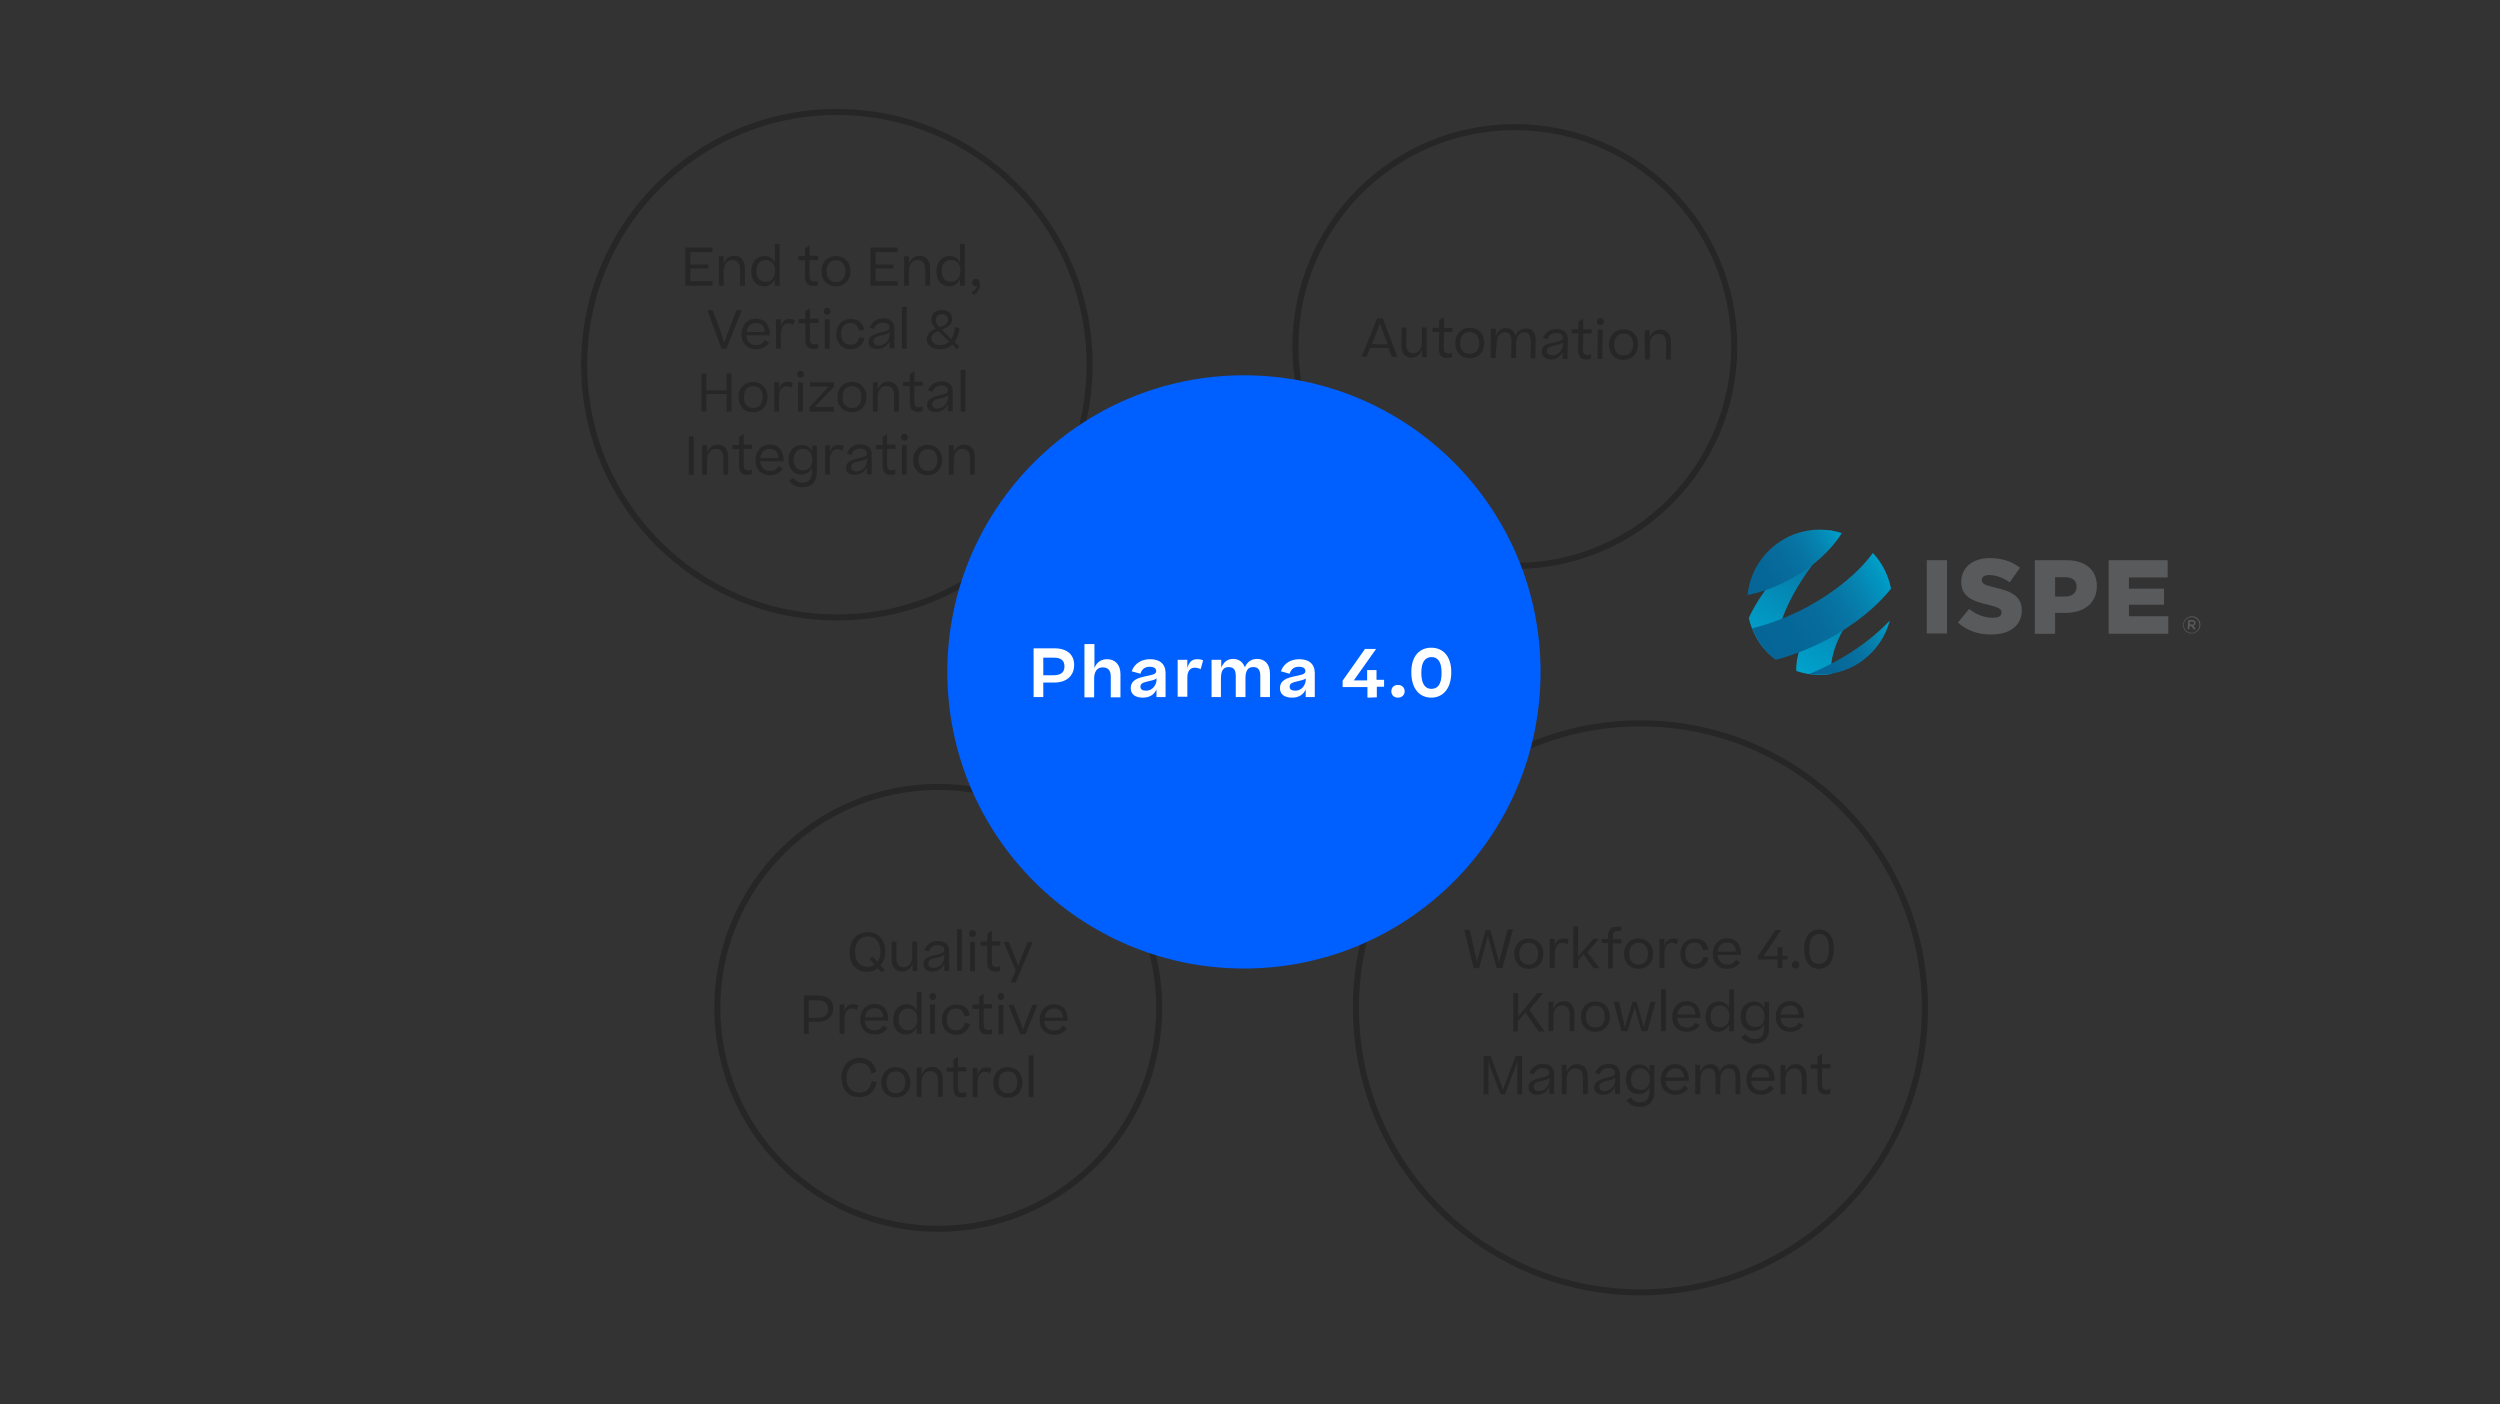 <?xml version="1.0" encoding="utf-8"?>
<!-- Generator: Adobe Illustrator 24.0.3, SVG Export Plug-In . SVG Version: 6.00 Build 0)  -->
<svg version="1.1" id="Ebene_1" xmlns="http://www.w3.org/2000/svg" xmlns:xlink="http://www.w3.org/1999/xlink" x="0px" y="0px"
	 viewBox="0 0 826 464" style="enable-background:new 0 0 826 464;" xml:space="preserve">
<rect x="0" y="0" width="826" height="464" fill="#333333" stroke="none"/>
<style type="text/css">
	.st0{fill:none;stroke:#262626;stroke-width:2;stroke-miterlimit:10;}
	.st1{enable-background:new    ;}
	.st2{fill:#262626;}
	.st3{fill:#0060FF;}
	.st4{fill:#FFFFFF;}
	.st5{fill:#595A5C;}
	.st6{clip-path:url(#SVGID_2_);fill:url(#SVGID_3_);}
	.st7{clip-path:url(#SVGID_5_);fill:url(#SVGID_6_);}
	.st8{clip-path:url(#SVGID_8_);fill:url(#SVGID_9_);}
	.st9{clip-path:url(#SVGID_11_);fill:url(#SVGID_12_);}
	.st10{clip-path:url(#SVGID_14_);fill:url(#SVGID_15_);}
</style>
<g>
	<circle class="st0" cx="276.5" cy="120.5" r="83.5"/>
	<g class="st1">
		<path class="st2" d="M226.5,81.8h8.9v1.5h-7.3v4.1h5.9v1.3h-5.9v4.2h7.3v1.5h-9V81.8z"/>
		<path class="st2" d="M237.5,84.7h1.6v2.5c0.6-1.8,1.9-2.7,3.5-2.7c2.3,0,3.5,1.7,3.5,4.1v5.8h-1.6V89c0-1.8-0.7-3.1-2.5-3.1
			c-1.7,0-2.9,1.3-2.9,3.8v4.7h-1.6V84.7z"/>
		<path class="st2" d="M252.6,84.6c1.6,0,2.8,0.8,3.4,2.2v-6.2h1.6v13.8H256v-2.2c-0.7,1.5-2,2.4-3.6,2.4c-2.3,0-4.2-1.6-4.2-4.9
			C248.2,86.3,250.3,84.5,252.6,84.6z M256.1,89.5c0-2-1-3.6-3.1-3.6c-1.9,0-3.1,1.4-3.1,3.6c0,2.3,1.2,3.6,3.1,3.6
			C255.1,93.1,256.1,91.5,256.1,89.5z"/>
		<path class="st2" d="M270.3,94.2c-0.4,0.2-1,0.3-1.6,0.3c-1.9,0-2.7-1-2.7-3.1v-5.4h-2.2v-1.4h2.2v-2.6l1.5-1v3.5h2.8v1.4h-2.8
			v5.2c0,1.4,0.5,1.9,1.5,1.9c0.5,0,0.8-0.1,1.2-0.3V94.2z"/>
		<path class="st2" d="M271.4,89.6c0-2.8,1.8-5,4.8-5c3,0,4.8,2.2,4.8,5c0,2.8-1.8,5-4.8,5C273.1,94.6,271.4,92.4,271.4,89.6z
			 M279.3,89.6c0-2.1-1-3.6-3.1-3.6c-2.1,0-3.1,1.5-3.1,3.6c0,2.1,1,3.6,3.1,3.6S279.3,91.6,279.3,89.6z"/>
		<path class="st2" d="M287.7,81.8h8.9v1.5h-7.3v4.1h5.9v1.3h-5.9v4.2h7.3v1.5h-9V81.8z"/>
		<path class="st2" d="M298.7,84.7h1.6v2.5c0.6-1.8,1.9-2.7,3.5-2.7c2.3,0,3.5,1.7,3.5,4.1v5.8h-1.6V89c0-1.8-0.7-3.1-2.5-3.1
			c-1.7,0-2.9,1.3-2.9,3.8v4.7h-1.6V84.7z"/>
		<path class="st2" d="M313.8,84.6c1.6,0,2.8,0.8,3.4,2.2v-6.2h1.6v13.8h-1.6v-2.2c-0.7,1.5-2,2.4-3.6,2.4c-2.3,0-4.2-1.6-4.2-4.9
			C309.4,86.3,311.5,84.5,313.8,84.6z M317.3,89.5c0-2-1-3.6-3.1-3.6c-1.9,0-3.1,1.4-3.1,3.6c0,2.3,1.2,3.6,3.1,3.6
			C316.3,93.1,317.3,91.5,317.3,89.5z"/>
		<path class="st2" d="M321.6,97.5l-0.6-1c1-0.5,1.6-1.1,1.9-2c-0.1,0.1-0.3,0.1-0.5,0.1c-0.8,0-1.2-0.5-1.2-1.2
			c0-0.7,0.5-1.3,1.2-1.3c0.8,0,1.4,0.6,1.4,1.8C323.8,95.3,323,96.8,321.6,97.5z"/>
	</g>
	<g class="st1">
		<path class="st2" d="M240,115.2h-1.6l-4.7-12.7h1.8l2.9,7.9l0.9,2.9l1-2.9l3-7.9h1.8L240,115.2z"/>
		<path class="st2" d="M249.9,115.4c-3.3,0-4.9-2.2-4.9-5c0-2.8,1.8-5.1,4.8-5.1c3,0,4.5,2.2,4.5,5v0.5h-7.7
			c0.1,1.9,1.2,3.2,3.3,3.2c1.4,0,2.3-0.7,2.8-1.6l1.4,0.8C253.4,114.3,252.1,115.4,249.9,115.4z M246.7,109.7h6c-0.1-1.8-1-3-2.8-3
			C248,106.7,246.9,107.9,246.7,109.7z"/>
		<path class="st2" d="M262.6,105.8l-0.5,1.5c-0.5-0.3-1-0.5-1.7-0.5c-1.3,0-2.4,1.1-2.4,3.6v4.8h-1.6v-9.7h1.6v2.5
			c0.4-1.8,1.4-2.6,2.8-2.6C261.6,105.4,262.2,105.5,262.6,105.8z"/>
		<path class="st2" d="M270.4,115c-0.4,0.2-1,0.3-1.6,0.3c-1.9,0-2.7-1-2.7-3.1v-5.4h-2.2v-1.4h2.2v-2.6l1.5-1v3.5h2.8v1.4h-2.8v5.2
			c0,1.4,0.5,1.9,1.5,1.9c0.5,0,0.8-0.1,1.2-0.3V115z"/>
		<path class="st2" d="M273.3,101.7c0.7,0,1.1,0.5,1.1,1.2c0,0.7-0.4,1.1-1.1,1.1c-0.7,0-1.1-0.5-1.1-1.1
			C272.1,102.2,272.5,101.7,273.3,101.7z M274.1,115.2h-1.6v-9.7h1.6V115.2z"/>
		<path class="st2" d="M283.8,109.3c-0.3-1.5-1.1-2.6-2.8-2.6c-2,0-3.1,1.5-3.1,3.6c0,2.1,1,3.6,3.1,3.6c1.7,0,2.5-0.9,2.9-2.5
			l1.7,0.4c-0.5,2-2,3.6-4.5,3.6c-3.1,0-4.8-2.2-4.8-5c0-2.8,1.8-5,4.8-5c2.7,0,4,1.5,4.5,3.6L283.8,109.3z"/>
		<path class="st2" d="M287,113c0-1.1,0.5-1.8,1.3-2.2c0.7-0.4,1.5-0.7,2.9-1c1.8-0.4,2.7-0.7,2.7-1.6c0-0.8-0.6-1.6-2.2-1.6
			c-1.5,0-2.4,0.7-2.9,2.1l-1.5-0.5c0.8-1.9,2.4-3,4.5-3c2.4,0,3.7,1.2,3.7,3.3v6.6h-1.6v-2.5c-0.6,1.7-2.2,2.7-3.9,2.7
			C287.9,115.4,287,114.4,287,113z M293.9,110.5v-0.8c-0.3,0.5-1.1,0.8-2.6,1.1c-1.8,0.4-2.7,0.8-2.7,2c0,0.8,0.6,1.4,1.9,1.4
			C292.2,114.1,293.9,112.7,293.9,110.5z"/>
		<path class="st2" d="M299.7,115.2H298v-13.8h1.6V115.2z"/>
		<path class="st2" d="M314.7,113.8c-1,1-2.4,1.6-4.1,1.6c-2.9,0-4.4-1.5-4.4-3.3c0-1.9,1.3-2.9,3-3.5c-1.2-1.3-1.5-2.2-1.5-3
			c0-1.9,1.4-3.2,3.5-3.2c1.9,0,3.4,1,3.4,3.1c0,1.6-1.3,2.7-3.5,3.4l3.2,3.1c0.7-1.1,1.1-2.5,1.2-3.9l1.5,0.2
			c-0.1,1.7-0.6,3.4-1.6,4.7l1.6,1.5l-0.9,1L314.7,113.8z M310.7,114c1.2,0,2.2-0.4,2.9-1.1l-3.6-3.5c-1.3,0.5-2.3,1.1-2.3,2.4
			C307.7,113.1,308.9,114,310.7,114z M310.5,108.1c1.8-0.6,2.7-1.2,2.7-2.5c0-1.1-0.8-1.8-2-1.8c-1.3,0-2,0.8-2,2
			C309.1,106.7,309.7,107.3,310.5,108.1z"/>
	</g>
	<g class="st1">
		<path class="st2" d="M231.8,123.4h1.6v5.6h6.7v-5.6h1.6V136h-1.6v-5.8h-6.7v5.8h-1.6V123.4z"/>
		<path class="st2" d="M244,131.2c0-2.8,1.8-5,4.8-5c3,0,4.8,2.2,4.8,5c0,2.8-1.8,5-4.8,5C245.7,136.2,244,134,244,131.2z
			 M252,131.2c0-2.1-1-3.6-3.1-3.6c-2.1,0-3.1,1.5-3.1,3.6c0,2.1,1,3.6,3.1,3.6S252,133.2,252,131.2z"/>
		<path class="st2" d="M262,126.6l-0.5,1.5c-0.5-0.3-1-0.5-1.7-0.5c-1.3,0-2.4,1.1-2.4,3.6v4.8h-1.6v-9.7h1.6v2.5
			c0.4-1.8,1.4-2.6,2.8-2.6C261,126.2,261.6,126.3,262,126.6z"/>
		<path class="st2" d="M264.5,122.5c0.7,0,1.1,0.5,1.1,1.2c0,0.7-0.4,1.1-1.1,1.1c-0.7,0-1.1-0.5-1.1-1.1
			C263.4,123,263.8,122.5,264.5,122.5z M265.3,136h-1.6v-9.7h1.6V136z"/>
		<path class="st2" d="M269.1,134.5h6.4v1.5h-8.1v-1.4l6.4-6.9h-6.2v-1.4h8v1.4L269.1,134.5z"/>
		<path class="st2" d="M276.7,131.2c0-2.8,1.8-5,4.8-5c3,0,4.8,2.2,4.8,5c0,2.8-1.8,5-4.8,5C278.4,136.2,276.7,134,276.7,131.2z
			 M284.6,131.2c0-2.1-1-3.6-3.1-3.6c-2.1,0-3.1,1.5-3.1,3.6c0,2.1,1,3.6,3.1,3.6S284.6,133.2,284.6,131.2z"/>
		<path class="st2" d="M288.4,126.3h1.6v2.5c0.6-1.8,1.9-2.7,3.5-2.7c2.3,0,3.5,1.7,3.5,4.1v5.8h-1.6v-5.4c0-1.8-0.7-3.1-2.5-3.1
			c-1.7,0-2.9,1.3-2.9,3.8v4.7h-1.6V126.3z"/>
		<path class="st2" d="M304.9,135.8c-0.4,0.2-1,0.3-1.6,0.3c-1.9,0-2.7-1-2.7-3.1v-5.4h-2.2v-1.4h2.2v-2.6l1.5-1v3.5h2.8v1.4h-2.8
			v5.2c0,1.4,0.5,1.9,1.5,1.9c0.5,0,0.8-0.1,1.2-0.3V135.8z"/>
		<path class="st2" d="M306.3,133.8c0-1.1,0.5-1.8,1.3-2.2c0.7-0.4,1.5-0.7,2.9-1c1.8-0.4,2.7-0.7,2.7-1.6c0-0.8-0.6-1.6-2.2-1.6
			c-1.5,0-2.4,0.7-2.9,2.1l-1.5-0.5c0.8-1.9,2.4-3,4.5-3c2.4,0,3.7,1.2,3.7,3.3v6.6h-1.6v-2.5c-0.6,1.7-2.2,2.7-3.9,2.7
			C307.3,136.2,306.3,135.2,306.3,133.8z M313.3,131.3v-0.8c-0.3,0.5-1.1,0.8-2.6,1.1c-1.8,0.4-2.7,0.8-2.7,2c0,0.8,0.6,1.4,1.9,1.4
			C311.5,134.9,313.2,133.5,313.3,131.3z"/>
		<path class="st2" d="M319,136h-1.6v-13.8h1.6V136z"/>
	</g>
	<g class="st1">
		<path class="st2" d="M227.6,144.2h1.6v12.7h-1.6V144.2z"/>
		<path class="st2" d="M232,147.1h1.6v2.5c0.6-1.8,1.9-2.7,3.5-2.7c2.3,0,3.5,1.7,3.5,4.1v5.8h-1.6v-5.4c0-1.8-0.7-3.1-2.5-3.1
			c-1.7,0-2.9,1.3-2.9,3.8v4.7H232V147.1z"/>
		<path class="st2" d="M248.5,156.6c-0.4,0.2-1,0.3-1.6,0.3c-1.9,0-2.7-1-2.7-3.1v-5.4H242v-1.4h2.2v-2.6l1.5-1v3.5h2.8v1.4h-2.8
			v5.2c0,1.4,0.5,1.9,1.5,1.9c0.5,0,0.8-0.1,1.2-0.3V156.6z"/>
		<path class="st2" d="M254.5,157c-3.3,0-4.9-2.2-4.9-5c0-2.8,1.8-5.1,4.8-5.1c3,0,4.5,2.2,4.5,5v0.5h-7.7c0.1,1.9,1.2,3.2,3.3,3.2
			c1.4,0,2.3-0.7,2.8-1.6l1.4,0.8C257.9,155.9,256.6,157,254.5,157z M251.2,151.3h6c-0.1-1.8-1-3-2.8-3
			C252.5,148.3,251.4,149.5,251.2,151.3z"/>
		<path class="st2" d="M260.5,152c0-3.3,2.1-5,4.4-5c1.7,0,2.8,0.8,3.4,2.3v-2.1h1.6v8.6c0,3.6-1.9,5.2-4.8,5.2
			c-2,0-3.5-0.8-4.4-2.2l1.5-0.9c0.7,1,1.5,1.6,3,1.6c1.9,0,3.1-1.1,3.1-3.7v-1.3c-0.7,1.5-2,2.3-3.5,2.3
			C262.5,156.9,260.5,155.2,260.5,152z M268.4,151.9c0-2-1-3.6-3.1-3.6c-1.9,0-3.1,1.4-3.1,3.6c0,2.3,1.3,3.5,3.1,3.5
			C267.4,155.5,268.4,153.9,268.4,151.9z"/>
		<path class="st2" d="M278.8,147.4l-0.5,1.5c-0.5-0.3-1-0.5-1.7-0.5c-1.3,0-2.4,1.1-2.4,3.6v4.8h-1.6v-9.7h1.6v2.5
			c0.4-1.8,1.4-2.6,2.8-2.6C277.8,147,278.4,147.1,278.8,147.4z"/>
		<path class="st2" d="M279.5,154.6c0-1.1,0.5-1.8,1.3-2.2c0.7-0.4,1.5-0.7,2.9-1c1.8-0.4,2.7-0.7,2.7-1.6c0-0.8-0.6-1.6-2.2-1.6
			c-1.5,0-2.4,0.7-2.9,2.1l-1.5-0.5c0.8-1.9,2.4-3,4.5-3c2.4,0,3.7,1.2,3.7,3.3v6.6h-1.6v-2.5c-0.6,1.7-2.2,2.7-3.9,2.7
			C280.5,157,279.5,156,279.5,154.6z M286.5,152.1v-0.8c-0.3,0.5-1.1,0.8-2.6,1.1c-1.8,0.4-2.7,0.8-2.7,2c0,0.8,0.6,1.4,1.9,1.4
			C284.7,155.7,286.4,154.3,286.5,152.1z"/>
		<path class="st2" d="M295.9,156.6c-0.4,0.2-1,0.3-1.6,0.3c-1.9,0-2.7-1-2.7-3.1v-5.4h-2.2v-1.4h2.2v-2.6l1.5-1v3.5h2.8v1.4h-2.8
			v5.2c0,1.4,0.5,1.9,1.5,1.9c0.5,0,0.8-0.1,1.2-0.3V156.6z"/>
		<path class="st2" d="M298.8,143.3c0.7,0,1.1,0.5,1.1,1.2c0,0.7-0.4,1.1-1.1,1.1c-0.7,0-1.1-0.5-1.1-1.1
			C297.6,143.8,298.1,143.3,298.8,143.3z M299.6,156.8h-1.6v-9.7h1.6V156.8z"/>
		<path class="st2" d="M301.7,152c0-2.8,1.8-5,4.8-5c3,0,4.8,2.2,4.8,5c0,2.8-1.8,5-4.8,5C303.4,157,301.7,154.8,301.7,152z
			 M309.7,152c0-2.1-1-3.6-3.1-3.6c-2.1,0-3.1,1.5-3.1,3.6c0,2.1,1,3.6,3.1,3.6S309.7,154,309.7,152z"/>
		<path class="st2" d="M313.5,147.1h1.6v2.5c0.6-1.8,1.9-2.7,3.5-2.7c2.3,0,3.5,1.7,3.5,4.1v5.8h-1.6v-5.4c0-1.8-0.7-3.1-2.5-3.1
			c-1.7,0-2.9,1.3-2.9,3.8v4.7h-1.6V147.1z"/>
	</g>
</g>
<g>
	<circle class="st0" cx="542" cy="333" r="94"/>
	<g class="st1">
		<path class="st2" d="M488.7,319.9h-1.8l-3.1-12.7h1.8l2.1,9.2l0.3,1.7l0.3-1.7l2.6-9.2h1.5l2.5,9.2l0.4,1.7l0.4-1.8l2.4-9.2h1.8
			l-3.5,12.7h-1.9l-2.6-9.4l-0.3-1.4l-0.3,1.4L488.7,319.9z"/>
		<path class="st2" d="M500.3,315.1c0-2.8,1.8-5,4.8-5c3,0,4.8,2.2,4.8,5c0,2.8-1.8,5-4.8,5C502,320.1,500.3,317.9,500.3,315.1z
			 M508.2,315.1c0-2.1-1-3.6-3.1-3.6c-2.1,0-3.1,1.5-3.1,3.6c0,2.1,1,3.6,3.1,3.6C507.2,318.7,508.2,317.1,508.2,315.1z"/>
		<path class="st2" d="M518.3,310.5l-0.5,1.5c-0.5-0.3-1-0.5-1.7-0.5c-1.3,0-2.4,1.1-2.4,3.6v4.8H512v-9.7h1.6v2.5
			c0.4-1.8,1.4-2.6,2.8-2.6C517.2,310.1,517.8,310.2,518.3,310.5z"/>
		<path class="st2" d="M521.5,316l4.9-5.8h1.9l-3.8,4.4l4,5.3h-2l-3.3-4.6l-1.8,2v2.6h-1.6v-13.8h1.6V316z"/>
		<path class="st2" d="M531.3,311.6h-2.1v-1.4h2.1v-0.8c0-2.4,1-3.2,3-3.2h1.4v1.4h-1.3c-1.2,0-1.5,0.4-1.5,1.8v0.9h2.8v1.4h-2.8
			v8.3h-1.6V311.6z"/>
		<path class="st2" d="M536.6,315.1c0-2.8,1.8-5,4.8-5c3,0,4.8,2.2,4.8,5c0,2.8-1.8,5-4.8,5C538.2,320.1,536.6,317.9,536.6,315.1z
			 M544.5,315.1c0-2.1-1-3.6-3.1-3.6c-2.1,0-3.1,1.5-3.1,3.6c0,2.1,1,3.6,3.1,3.6S544.5,317.1,544.5,315.1z"/>
		<path class="st2" d="M554.5,310.5L554,312c-0.5-0.3-1-0.5-1.7-0.5c-1.3,0-2.4,1.1-2.4,3.6v4.8h-1.6v-9.7h1.6v2.5
			c0.4-1.8,1.4-2.6,2.8-2.6C553.5,310.1,554.1,310.2,554.5,310.5z"/>
		<path class="st2" d="M562.7,314c-0.3-1.5-1.1-2.6-2.8-2.6c-2,0-3.1,1.5-3.1,3.6c0,2.1,1,3.6,3.1,3.6c1.7,0,2.5-0.9,2.9-2.5
			l1.7,0.4c-0.5,2-2,3.6-4.5,3.6c-3.1,0-4.8-2.2-4.8-5c0-2.8,1.8-5,4.8-5c2.7,0,4,1.5,4.5,3.6L562.7,314z"/>
		<path class="st2" d="M570.8,320.1c-3.3,0-4.9-2.2-4.9-5c0-2.8,1.8-5.1,4.8-5.1c3,0,4.5,2.2,4.5,5v0.5h-7.7
			c0.1,1.9,1.2,3.2,3.3,3.2c1.4,0,2.3-0.7,2.8-1.6l1.4,0.8C574.2,319,572.9,320.1,570.8,320.1z M567.5,314.4h6c-0.1-1.8-1-3-2.8-3
			C568.8,311.4,567.7,312.6,567.5,314.4z"/>
		<path class="st2" d="M588.9,315.8h1.7v1.2h-1.7v2.9l-1.6,0V317h-6.5v-1.1l5.8-8.6h1.8v0.1l-5.7,8.5h4.6v-2.9h1.6V315.8z"/>
		<path class="st2" d="M592,318.8c0-0.7,0.5-1.3,1.3-1.3c0.7,0,1.2,0.5,1.2,1.3c0,0.7-0.5,1.2-1.2,1.2
			C592.5,320,592,319.5,592,318.8z"/>
		<path class="st2" d="M601,320.1c-2.9,0-4.9-2.1-4.9-6.6c0-4.3,2.2-6.4,4.9-6.4c2.8,0,4.9,2.1,4.9,6.4
			C605.9,317.9,603.8,320.1,601,320.1z M601,318.5c2,0,3.3-1.5,3.3-5c0-3.5-1.3-4.9-3.2-4.9c-1.9,0-3.3,1.5-3.3,4.9
			C597.7,317,599,318.5,601,318.5z"/>
	</g>
	<g class="st1">
		<path class="st2" d="M500,328.1h1.6v7.8l6.3-7.8h2l-4.6,5.5l5,7.2h-2l-4.3-6.3l-2.5,3v3.3H500V328.1z"/>
		<path class="st2" d="M511.6,331h1.6v2.5c0.6-1.8,1.9-2.7,3.5-2.7c2.3,0,3.5,1.7,3.5,4.1v5.8h-1.6v-5.4c0-1.8-0.7-3.1-2.5-3.1
			c-1.7,0-2.9,1.3-2.9,3.8v4.7h-1.6V331z"/>
		<path class="st2" d="M522.3,335.9c0-2.8,1.8-5,4.8-5c3,0,4.8,2.2,4.8,5c0,2.8-1.8,5-4.8,5C524,340.9,522.3,338.7,522.3,335.9z
			 M530.2,335.9c0-2.2-1-3.6-3.1-3.6c-2.1,0-3.1,1.5-3.1,3.6c0,2.1,1,3.6,3.1,3.6S530.2,337.9,530.2,335.9z"/>
		<path class="st2" d="M537.7,340.7h-2l-2.5-9.7h1.7l1.7,7.2l0.3,1.4l0.3-1.4l2.2-7.2h1.3l2.1,7.2l0.3,1.5l0.3-1.5l1.9-7.2h1.7
			l-2.7,9.7h-1.9l-2-6.9l-0.3-1.2l-0.3,1.2L537.7,340.7z"/>
		<path class="st2" d="M550.4,340.7h-1.6v-13.8h1.6V340.7z"/>
		<path class="st2" d="M557.4,340.9c-3.3,0-4.9-2.2-4.9-5c0-2.8,1.8-5.1,4.8-5.1c3,0,4.5,2.2,4.5,5v0.5h-7.7
			c0.1,1.9,1.2,3.2,3.3,3.2c1.4,0,2.3-0.7,2.8-1.6l1.4,0.8C560.9,339.8,559.6,340.9,557.4,340.9z M554.2,335.2h6c-0.1-1.8-1-3-2.8-3
			C555.5,332.2,554.4,333.4,554.2,335.2z"/>
		<path class="st2" d="M567.9,330.9c1.6,0,2.8,0.8,3.4,2.2v-6.2h1.6v13.8h-1.6v-2.2c-0.7,1.5-2,2.4-3.6,2.4c-2.3,0-4.2-1.6-4.2-4.9
			C563.5,332.6,565.7,330.8,567.9,330.9z M571.4,335.8c0-2-1-3.6-3.1-3.6c-1.9,0-3.1,1.4-3.1,3.6c0,2.3,1.2,3.6,3.1,3.6
			C570.4,339.4,571.4,337.8,571.4,335.8z"/>
		<path class="st2" d="M575.1,335.9c0-3.3,2.1-5,4.4-5c1.7,0,2.8,0.8,3.4,2.3V331h1.6v8.6c0,3.6-1.9,5.2-4.8,5.2
			c-2,0-3.5-0.8-4.4-2.2l1.5-0.9c0.7,1,1.5,1.6,3,1.6c1.9,0,3.1-1.1,3.1-3.7v-1.3c-0.7,1.5-2,2.3-3.5,2.3
			C577.1,340.8,575.1,339.1,575.1,335.9z M583,335.8c0-2-1-3.6-3.1-3.6c-1.9,0-3.1,1.4-3.1,3.6c0,2.3,1.3,3.5,3.1,3.5
			C582,339.4,583,337.8,583,335.8z"/>
		<path class="st2" d="M591.6,340.9c-3.3,0-4.9-2.2-4.9-5c0-2.8,1.8-5.1,4.8-5.1c3,0,4.5,2.2,4.5,5v0.5h-7.7
			c0.1,1.9,1.2,3.2,3.3,3.2c1.4,0,2.3-0.7,2.8-1.6l1.4,0.8C595,339.8,593.7,340.9,591.6,340.9z M588.3,335.2h6c-0.1-1.8-1-3-2.8-3
			C589.6,332.2,588.5,333.4,588.3,335.2z"/>
	</g>
	<g class="st1">
		<path class="st2" d="M502.9,348.9v12.7h-1.6v-9.3l0.1-2.1l-0.6,2.1l-3.6,9.3h-1.4l-3.5-9.3l-0.6-2l0.1,2v9.3h-1.6v-12.7h2.3
			l3.7,10l0.4,1.2l0.4-1.2l3.8-10H502.9z"/>
		<path class="st2" d="M505,359.3c0-1.1,0.5-1.8,1.3-2.2c0.7-0.4,1.5-0.7,2.9-1c1.8-0.4,2.7-0.7,2.7-1.6c0-0.8-0.6-1.6-2.2-1.6
			c-1.5,0-2.4,0.7-2.9,2.1l-1.5-0.5c0.8-1.9,2.4-3,4.5-3c2.4,0,3.7,1.2,3.7,3.3v6.6h-1.6V359c-0.6,1.7-2.2,2.7-3.9,2.7
			C506,361.7,505,360.7,505,359.3z M512,356.8v-0.8c-0.3,0.5-1.1,0.8-2.6,1.1c-1.8,0.4-2.7,0.8-2.7,2c0,0.8,0.6,1.4,1.9,1.4
			C510.2,360.4,511.9,359,512,356.8z"/>
		<path class="st2" d="M516,351.8h1.6v2.5c0.6-1.8,1.9-2.7,3.5-2.7c2.3,0,3.5,1.7,3.5,4.1v5.8h-1.6v-5.4c0-1.8-0.7-3.1-2.5-3.1
			c-1.7,0-2.9,1.3-2.9,3.8v4.7H516V351.8z"/>
		<path class="st2" d="M526.7,359.3c0-1.1,0.5-1.8,1.3-2.2c0.7-0.4,1.5-0.7,2.9-1c1.8-0.4,2.7-0.7,2.7-1.6c0-0.8-0.6-1.6-2.2-1.6
			c-1.5,0-2.4,0.7-2.9,2.1l-1.5-0.5c0.8-1.9,2.4-3,4.5-3c2.4,0,3.7,1.2,3.7,3.3v6.6h-1.6V359c-0.6,1.7-2.2,2.7-3.9,2.7
			C527.7,361.7,526.7,360.7,526.7,359.3z M533.7,356.8v-0.8c-0.3,0.5-1.1,0.8-2.6,1.1c-1.8,0.4-2.7,0.8-2.7,2c0,0.8,0.6,1.4,1.9,1.4
			C531.9,360.4,533.6,359,533.7,356.8z"/>
		<path class="st2" d="M537.2,356.7c0-3.3,2.1-5,4.4-5c1.7,0,2.8,0.8,3.4,2.3v-2.1h1.6v8.6c0,3.6-1.9,5.2-4.8,5.2
			c-2,0-3.5-0.8-4.4-2.2l1.5-0.9c0.7,1,1.5,1.6,3,1.6c1.9,0,3.1-1.1,3.1-3.7v-1.3c-0.7,1.5-2,2.3-3.5,2.3
			C539.2,361.6,537.2,359.9,537.2,356.7z M545.1,356.6c0-2-1-3.6-3.1-3.6c-1.9,0-3.1,1.4-3.1,3.6c0,2.3,1.3,3.5,3.1,3.5
			C544.1,360.2,545.1,358.6,545.1,356.6z"/>
		<path class="st2" d="M553.6,361.7c-3.3,0-4.9-2.2-4.9-5c0-2.8,1.8-5.1,4.8-5.1c3,0,4.5,2.2,4.5,5v0.5h-7.7
			c0.1,1.9,1.2,3.2,3.3,3.2c1.4,0,2.3-0.7,2.8-1.6l1.4,0.8C557.1,360.6,555.8,361.7,553.6,361.7z M550.4,356h6c-0.1-1.8-1-3-2.8-3
			C551.7,353,550.6,354.2,550.4,356z"/>
		<path class="st2" d="M561.7,361.5h-1.6v-9.7h1.6v2.5c0.6-1.8,1.8-2.7,3.4-2.7c1.8,0,2.8,1,3.1,2.6c0.6-1.7,1.9-2.6,3.5-2.6
			c2.2,0,3.3,1.7,3.3,4.1v5.8h-1.6V356c0-1.8-0.5-3-2.3-3c-1.6,0-2.7,1.3-2.7,3.8v4.7h-1.6V356c0-1.8-0.5-3-2.3-3
			c-1.6,0-2.7,1.4-2.7,3.8V361.5z"/>
		<path class="st2" d="M581.9,361.7c-3.3,0-4.9-2.2-4.9-5c0-2.8,1.8-5.1,4.8-5.1c3,0,4.5,2.2,4.5,5v0.5h-7.7
			c0.1,1.9,1.2,3.2,3.3,3.2c1.4,0,2.3-0.7,2.8-1.6l1.4,0.8C585.3,360.6,584,361.7,581.9,361.7z M578.6,356h6c-0.1-1.8-1-3-2.8-3
			C580,353,578.8,354.2,578.6,356z"/>
		<path class="st2" d="M588.3,351.8h1.6v2.5c0.6-1.8,1.9-2.7,3.5-2.7c2.3,0,3.5,1.7,3.5,4.1v5.8h-1.6v-5.4c0-1.8-0.7-3.1-2.5-3.1
			c-1.7,0-2.9,1.3-2.9,3.8v4.7h-1.6V351.8z"/>
		<path class="st2" d="M604.8,361.3c-0.4,0.2-1,0.3-1.6,0.3c-1.9,0-2.7-1-2.7-3.1v-5.4h-2.2v-1.4h2.2v-2.6l1.5-1v3.5h2.8v1.4H602
			v5.2c0,1.4,0.5,1.9,1.5,1.9c0.5,0,0.8-0.1,1.2-0.3V361.3z"/>
	</g>
</g>
<g>
	<circle class="st0" cx="500.5" cy="114.5" r="72.5"/>
	<g class="st1">
		<path class="st2" d="M455,105.2l1.9,0l4.8,12.7l-1.8,0l-1.1-2.9l-6.1-0.1l-1.1,2.9l-1.7,0L455,105.2z M453.3,113.7l5.2,0.1l-2-5.3
			l-0.6-1.7l-0.6,1.7L453.3,113.7z"/>
		<path class="st2" d="M471.4,118l-1.6,0l0-2.4c-0.6,1.7-1.9,2.6-3.4,2.6c-2.4,0-3.5-1.7-3.4-4.1l0.1-5.9l1.6,0l-0.1,5.4
			c0,1.8,0.6,3.1,2.4,3.1c1.6,0,2.8-1.3,2.8-3.8l0-4.7l1.6,0L471.4,118z"/>
		<path class="st2" d="M479.7,118c-0.4,0.2-1,0.3-1.6,0.3c-1.9,0-2.7-1.1-2.7-3.2l0.1-5.4l-2.2,0l0-1.4l2.2,0l0-2.6l1.6-0.9l0,3.5
			l2.8,0l0,1.4l-2.8,0l-0.1,5.2c0,1.4,0.5,1.9,1.5,1.9c0.5,0,0.8-0.1,1.2-0.2L479.7,118z"/>
		<path class="st2" d="M480.8,113.3c0-2.8,1.9-5,4.9-5c3,0,4.8,2.3,4.7,5.1c0,2.8-1.8,5-4.8,5C482.5,118.3,480.8,116.2,480.8,113.3z
			 M488.7,113.4c0-2.1-1-3.7-3.1-3.7c-2.1,0-3.1,1.5-3.2,3.6c0,2.1,1,3.6,3.1,3.6C487.7,117,488.7,115.5,488.7,113.4z"/>
		<path class="st2" d="M494.1,118.3l-1.6,0l0.1-9.7l1.6,0l0,2.5c0.6-1.8,1.8-2.7,3.4-2.7c1.8,0,2.7,1,3.1,2.7
			c0.6-1.7,1.9-2.6,3.5-2.6c2.2,0,3.3,1.7,3.2,4.1l-0.1,5.8l-1.6,0l0.1-5.5c0-1.8-0.5-3-2.2-3.1c-1.6,0-2.7,1.3-2.7,3.8l0,4.7
			l-1.6,0l0.1-5.5c0-1.8-0.5-3-2.2-3c-1.6,0-2.7,1.3-2.7,3.8L494.1,118.3z"/>
		<path class="st2" d="M509.4,116.2c0-1.1,0.5-1.8,1.3-2.2c0.7-0.4,1.5-0.6,3-0.9c1.8-0.4,2.7-0.6,2.7-1.5c0-0.8-0.5-1.6-2.2-1.6
			c-1.5,0-2.4,0.7-2.9,2.1l-1.5-0.5c0.8-1.9,2.4-2.9,4.5-2.9c2.4,0,3.7,1.3,3.7,3.3l-0.1,6.6l-1.6,0l0-2.5c-0.6,1.7-2.2,2.7-3.9,2.7
			C510.3,118.6,509.4,117.6,509.4,116.2z M516.4,113.8l0-0.8c-0.3,0.5-1.1,0.8-2.6,1.1c-1.8,0.4-2.7,0.8-2.7,1.9
			c0,0.8,0.6,1.4,1.9,1.4C514.6,117.4,516.3,116,516.4,113.8z"/>
		<path class="st2" d="M525.7,118.5c-0.4,0.2-1,0.3-1.6,0.3c-1.9,0-2.7-1.1-2.7-3.2l0.1-5.4l-2.2,0l0-1.4l2.2,0l0-2.6l1.6-0.9l0,3.5
			l2.8,0l0,1.4l-2.8,0l-0.1,5.2c0,1.4,0.5,1.9,1.5,1.9c0.5,0,0.8-0.1,1.2-0.2L525.7,118.5z"/>
		<path class="st2" d="M528.8,105.1c0.7,0,1.1,0.5,1.1,1.2c0,0.7-0.4,1.1-1.2,1.1c-0.7,0-1.1-0.5-1.1-1.2
			C527.6,105.6,528,105.1,528.8,105.1z M529.4,118.6l-1.6,0l0.1-9.7l1.6,0L529.4,118.6z"/>
		<path class="st2" d="M531.6,113.8c0-2.8,1.9-5,4.9-5c3,0,4.8,2.3,4.7,5.1c0,2.8-1.8,5-4.8,5C533.3,118.9,531.6,116.7,531.6,113.8z
			 M539.6,113.9c0-2.1-1-3.7-3.1-3.7c-2.1,0-3.1,1.5-3.2,3.6c0,2.1,1,3.6,3.1,3.6C538.5,117.5,539.5,116,539.6,113.9z"/>
		<path class="st2" d="M543.4,109.1l1.6,0l0,2.5c0.6-1.8,1.9-2.7,3.6-2.7c2.3,0,3.5,1.7,3.5,4.1l-0.1,5.8l-1.6,0l0.1-5.4
			c0-1.8-0.6-3.1-2.5-3.1c-1.7,0-2.9,1.3-2.9,3.8l0,4.7l-1.6,0L543.4,109.1z"/>
	</g>
</g>
<g>
	<circle class="st0" cx="310" cy="333" r="73"/>
	<g class="st1">
		<path class="st2" d="M280.7,314.5c0-3.4,2.1-6.5,5.9-6.5c4,0,6,3,5.9,6.5c0,1.7-0.6,3.3-1.6,4.5l1.4,1.4l-0.9,0.9l-1.4-1.4
			c-1,0.7-2.1,1.2-3.5,1.2C282.2,321,280.7,317.9,280.7,314.5z M289,318.7l-1.7-1.8l0.9-0.9l1.8,1.8c0.6-0.9,0.9-2.1,0.9-3.4
			c0-2.7-1.3-5-4.2-5c-2.8,0-4.2,2.3-4.2,5c0,2.7,1.1,5,4.2,5C287.5,319.5,288.4,319.2,289,318.7z"/>
		<path class="st2" d="M303.1,320.8l-1.6,0l0-2.4c-0.6,1.7-1.9,2.6-3.4,2.6c-2.4,0-3.5-1.6-3.5-4l0-5.9l1.6,0l0,5.4
			c0,1.8,0.6,3.1,2.4,3.1c1.6,0,2.8-1.3,2.8-3.8l0-4.7l1.6,0L303.1,320.8z"/>
		<path class="st2" d="M305.1,318.6c0-1.1,0.5-1.8,1.3-2.2c0.7-0.4,1.5-0.7,2.9-0.9c1.8-0.4,2.7-0.7,2.7-1.6c0-0.8-0.6-1.6-2.2-1.6
			c-1.5,0-2.4,0.7-2.9,2.1l-1.5-0.5c0.8-1.9,2.4-3,4.5-3c2.4,0,3.7,1.2,3.7,3.3l0,6.6l-1.6,0l0-2.5c-0.6,1.7-2.2,2.7-3.9,2.7
			C306,321,305.1,320,305.1,318.6z M312,316.1l0-0.8c-0.3,0.5-1.1,0.8-2.6,1.1c-1.8,0.4-2.7,0.8-2.7,2c0,0.8,0.6,1.4,1.9,1.4
			C310.3,319.7,312,318.3,312,316.1z"/>
		<path class="st2" d="M317.8,320.8l-1.6,0l0-13.8l1.6,0L317.8,320.8z"/>
		<path class="st2" d="M321.3,307.3c0.7,0,1.1,0.5,1.1,1.2c0,0.7-0.4,1.1-1.1,1.1c-0.7,0-1.1-0.5-1.1-1.1
			C320.2,307.8,320.6,307.3,321.3,307.3z M322.1,320.9l-1.6,0l0-9.7l1.6,0L322.1,320.9z"/>
		<path class="st2" d="M330.5,320.7c-0.4,0.2-1,0.3-1.6,0.3c-1.9,0-2.7-1-2.7-3.1l0-5.4l-2.2,0l0-1.4l2.2,0l0-2.6l1.5-1l0,3.5l2.8,0
			l0,1.4l-2.8,0l0,5.2c0,1.4,0.5,1.9,1.5,1.9c0.5,0,0.8-0.1,1.2-0.3L330.5,320.7z"/>
		<path class="st2" d="M335.6,324.6l-1.7,0l1.7-3.9l-4-9.5l1.7,0l2.6,6.5l0.5,1.5l0.5-1.5l2.6-6.4l1.7,0L335.6,324.6z"/>
	</g>
	<g class="st1">
		<path class="st2" d="M267.2,337.6l0,4l-1.6,0l0-12.7l4.6,0c3.3,0,5.1,1.6,5.1,4.2c0,2.9-2,4.5-5.1,4.5L267.2,337.6z M267.2,330.5
			l0,5.8l2.8,0c2.4,0,3.6-1,3.6-2.9c0-2-1.2-2.9-3.6-2.9L267.2,330.5z"/>
		<path class="st2" d="M283.6,332.2l-0.5,1.5c-0.5-0.3-1-0.5-1.7-0.5c-1.3,0-2.4,1.1-2.4,3.6l0,4.8l-1.6,0l0-9.7l1.6,0l0,2.5
			c0.4-1.8,1.4-2.6,2.8-2.6C282.6,331.8,283.2,331.9,283.6,332.2z"/>
		<path class="st2" d="M289.1,341.8c-3.3,0-4.9-2.2-4.9-5c0-2.8,1.8-5.1,4.8-5.1c3,0,4.5,2.2,4.4,5l0,0.5l-7.7,0
			c0.1,1.9,1.2,3.2,3.3,3.2c1.4,0,2.3-0.7,2.8-1.6l1.4,0.8C292.5,340.7,291.2,341.8,289.1,341.8z M285.8,336.1l6,0
			c-0.1-1.8-1-3-2.8-3C287.2,333.1,286,334.3,285.8,336.1z"/>
		<path class="st2" d="M299.5,331.8c1.6,0,2.8,0.8,3.4,2.2l0-6.2l1.6,0l0,13.8l-1.6,0l0-2.2c-0.7,1.5-2,2.4-3.6,2.4
			c-2.3,0-4.2-1.6-4.2-4.9C295.2,333.5,297.3,331.8,299.5,331.8z M303.1,336.8c0-2-1-3.6-3.1-3.6c-1.9,0-3.1,1.4-3.1,3.6
			c0,2.3,1.2,3.6,3.1,3.6C302,340.4,303.1,338.8,303.1,336.8z"/>
		<path class="st2" d="M308.2,328.1c0.7,0,1.1,0.5,1.1,1.2c0,0.7-0.4,1.1-1.1,1.1c-0.7,0-1.1-0.5-1.1-1.1S307.4,328.1,308.2,328.1z
			 M308.9,341.6l-1.6,0l0-9.7l1.6,0L308.9,341.6z"/>
		<path class="st2" d="M318.7,335.8c-0.3-1.5-1.1-2.6-2.8-2.6c-2,0-3.1,1.5-3.1,3.6c0,2.1,1,3.6,3.1,3.6c1.7,0,2.5-0.9,2.9-2.5
			l1.7,0.4c-0.5,2-2,3.6-4.5,3.6c-3.1,0-4.8-2.2-4.8-5c0-2.8,1.8-5,4.8-5c2.7,0,4,1.5,4.4,3.6L318.7,335.8z"/>
		<path class="st2" d="M327.8,341.5c-0.4,0.2-1,0.3-1.6,0.3c-1.9,0-2.7-1-2.7-3.1l0-5.4l-2.2,0l0-1.4l2.2,0l0-2.6l1.5-1l0,3.5l2.8,0
			l0,1.4l-2.8,0l0,5.2c0,1.4,0.5,1.9,1.5,1.9c0.5,0,0.8-0.1,1.2-0.3L327.8,341.5z"/>
		<path class="st2" d="M330.7,328.1c0.7,0,1.1,0.5,1.1,1.2s-0.4,1.1-1.1,1.1c-0.7,0-1.1-0.5-1.1-1.1
			C329.6,328.6,330,328.1,330.7,328.1z M331.5,341.7l-1.6,0l0-9.7l1.6,0L331.5,341.7z"/>
		<path class="st2" d="M337.1,341.7l-3.9-9.7l1.7,0l2.6,6.7l0.5,1.5l0.5-1.5l2.6-6.7l1.7,0l-4,9.7L337.1,341.7z"/>
		<path class="st2" d="M348.4,341.9c-3.3,0-4.9-2.2-4.9-5c0-2.8,1.8-5.1,4.8-5.1c3,0,4.5,2.2,4.4,5l0,0.5l-7.7,0
			c0.1,1.9,1.2,3.2,3.3,3.2c1.4,0,2.3-0.7,2.8-1.6l1.4,0.8C351.8,340.8,350.6,341.9,348.4,341.9z M345.2,336.2l6,0
			c-0.1-1.8-1-3-2.8-3C346.5,333.2,345.4,334.4,345.2,336.2z"/>
	</g>
	<g class="st1">
		<path class="st2" d="M287.9,354.7c-0.5-2.2-1.5-3.5-3.9-3.5c-2.8,0-4.3,2.2-4.3,4.9c0,2.7,1.3,4.9,4.2,4.9c2.5,0,3.7-1.6,4.1-3.8
			l1.7,0.3c-0.6,2.9-2.4,5-5.8,5c-4.1,0-5.9-3.1-5.9-6.5c0-3.4,2.2-6.5,6-6.5c3.2,0,4.9,1.9,5.6,4.6L287.9,354.7z"/>
		<path class="st2" d="M291.2,357.6c0-2.8,1.8-5,4.8-5c3,0,4.8,2.2,4.8,5c0,2.8-1.8,5-4.8,5C292.9,362.6,291.2,360.4,291.2,357.6z
			 M299.1,357.6c0-2.1-1-3.6-3.1-3.6c-2.1,0-3.1,1.5-3.1,3.6c0,2.1,1,3.6,3.1,3.6C298.1,361.2,299.1,359.7,299.1,357.6z"/>
		<path class="st2" d="M302.9,352.7l1.6,0l0,2.5c0.6-1.8,1.9-2.7,3.5-2.7c2.3,0,3.5,1.7,3.5,4.1l0,5.8l-1.6,0l0-5.4
			c0-1.8-0.7-3.1-2.5-3.1c-1.7,0-2.9,1.3-2.9,3.8l0,4.7l-1.6,0L302.9,352.7z"/>
		<path class="st2" d="M319.3,362.3c-0.4,0.2-1,0.3-1.6,0.3c-1.9,0-2.7-1-2.7-3.1l0-5.4l-2.2,0l0-1.4l2.2,0l0-2.6l1.5-1l0,3.5l2.8,0
			l0,1.4l-2.8,0l0,5.2c0,1.4,0.5,1.9,1.5,1.9c0.5,0,0.8-0.1,1.2-0.3L319.3,362.3z"/>
		<path class="st2" d="M327.6,353.1l-0.5,1.5c-0.5-0.3-1-0.5-1.7-0.5c-1.3,0-2.4,1.1-2.4,3.6l0,4.8l-1.6,0l0-9.7l1.6,0l0,2.5
			c0.4-1.8,1.4-2.6,2.8-2.6C326.6,352.6,327.2,352.8,327.6,353.1z"/>
		<path class="st2" d="M328.2,357.6c0-2.8,1.8-5,4.8-5c3,0,4.8,2.2,4.8,5.1c0,2.8-1.8,5-4.8,5C329.8,362.6,328.1,360.5,328.2,357.6z
			 M336.1,357.6c0-2.2-1-3.6-3.1-3.6c-2.1,0-3.1,1.5-3.1,3.6c0,2.1,1,3.6,3.1,3.6S336.1,359.7,336.1,357.6z"/>
		<path class="st2" d="M341.5,362.5l-1.6,0l0-13.8l1.6,0L341.5,362.5z"/>
	</g>
</g>
<circle class="st3" cx="411" cy="222" r="98"/>
<g class="st1">
	<path class="st4" d="M344.7,225.6v4.7h-3.2v-16.1h6.8c4.4,0,6.6,2.2,6.6,5.5c0,3.6-2.6,5.8-6.4,5.8H344.7z M344.7,217.2v5.9h3.4
		c2.3,0,3.6-0.9,3.6-2.9c0-2.1-1.3-2.9-3.5-2.9H344.7z"/>
	<path class="st4" d="M358.4,212.8h3.2v7.9c0.8-2,2.3-2.9,4.2-2.9c2.7,0,4.4,1.9,4.4,4.9v7.7H367v-6.8c0-2-0.8-3.1-2.7-3.1
		c-1.8,0-2.8,1.4-2.8,3.7v6.2h-3.2V212.8z"/>
	<path class="st4" d="M373.6,227.4c0-1.4,0.6-2.2,1.5-2.8c0.9-0.6,2.1-0.9,4.5-1.4c2-0.4,2.4-0.8,2.4-1.5c0-0.8-0.6-1.4-2.2-1.4
		c-1.6,0-2.6,0.9-3,2.3l-2.9-0.8c1-2.7,3.3-4,6.1-4c3.1,0,5.1,1.5,5.1,4.6v7.9h-3v-2.5c-0.8,1.8-2.4,2.7-4.5,2.7
		C375.1,230.5,373.6,229.4,373.6,227.4z M382.1,224.9v-0.8c-0.3,0.4-1,0.6-2.3,0.9c-2.2,0.5-3,0.8-3,1.9c0,0.9,0.7,1.3,1.9,1.3
		C380.9,228.2,382,226.2,382.1,224.9z"/>
	<path class="st4" d="M397.5,218.2l-0.8,2.9c-0.6-0.3-1.2-0.5-2-0.5c-1.4,0-2.4,1.1-2.4,3.2v6.4h-3.2V218h3.2v2.8c0.5-2,1.5-3,3.2-3
		C396.4,217.8,397,217.9,397.5,218.2z"/>
	<path class="st4" d="M403.5,230.3h-3.2V218h3.2v2.6c0.8-1.9,2.1-2.9,3.9-2.9c2,0,3.3,1.1,3.9,2.8c0.8-1.9,2.2-2.8,4.1-2.8
		c2.6,0,4.2,1.9,4.2,4.9v7.7h-3.2v-6.8c0-2-0.5-3.1-2.4-3.1c-1.8,0-2.5,1.4-2.5,3.7v6.2h-3.2v-6.8c0-2-0.5-3.1-2.4-3.1
		c-1.8,0-2.5,1.4-2.5,3.7V230.3z"/>
	<path class="st4" d="M422.9,227.4c0-1.4,0.6-2.2,1.5-2.8c0.9-0.6,2.1-0.9,4.5-1.4c2-0.4,2.4-0.8,2.4-1.5c0-0.8-0.6-1.4-2.2-1.4
		c-1.6,0-2.6,0.9-3,2.3l-2.9-0.8c1-2.7,3.3-4,6.1-4c3.1,0,5.1,1.5,5.1,4.6v7.9h-3v-2.5c-0.8,1.8-2.4,2.7-4.5,2.7
		C424.4,230.5,422.9,229.4,422.9,227.4z M431.4,224.9v-0.8c-0.3,0.4-1,0.6-2.3,0.9c-2.2,0.5-3,0.8-3,1.9c0,0.9,0.7,1.3,1.9,1.3
		C430.2,228.2,431.3,226.2,431.4,224.9z"/>
	<path class="st4" d="M454.9,224.6h2.4v2.3h-2.4v3.5l-3.1,0.1v-3.5h-8.2v-2.1l7.4-10.5h3.6v0.1l-7.3,10.3h4.4v-3.4h3.1V224.6z"/>
	<path class="st4" d="M459.7,228.4c0-1.3,0.9-2.1,2.2-2.1s2.2,0.9,2.2,2.1s-0.9,2.1-2.2,2.1S459.7,229.7,459.7,228.4z"/>
	<path class="st4" d="M472.9,230.5c-3.7,0-6.6-2.7-6.6-8.4c0-5.7,3-8.1,6.6-8.1c3.6,0,6.6,2.5,6.6,8.1S476.6,230.5,472.9,230.5z
		 M472.9,227.6c2,0,3.4-1.3,3.4-5.3c0-4-1.5-5.2-3.3-5.2c-1.9,0-3.4,1.3-3.4,5.2C469.6,226.1,471,227.6,472.9,227.6z"/>
</g>
<g>
	<rect x="636.6" y="185.1" class="st5" width="6.7" height="24.2"/>
	<path class="st5" d="M646.9,205.7l3.7-4.5c2.4,1.9,5,2.9,7.9,2.9c1.9,0,2.8-0.6,2.8-1.7v-0.1c0-1-0.8-1.6-4.1-2.4
		c-5.2-1.2-9.2-2.6-9.2-7.6v-0.1c0-4.5,3.6-7.8,9.4-7.8c4.1,0,7.4,1.1,10,3.2l-3.4,4.8c-2.2-1.6-4.6-2.4-6.8-2.4
		c-1.6,0-2.4,0.6-2.4,1.6v0.1c0,1.1,0.8,1.6,4.2,2.4c5.6,1.2,9,3,9,7.5v0.1c0,4.9-3.9,7.9-9.8,7.9
		C654,209.8,649.9,208.4,646.9,205.7"/>
	<path class="st5" d="M672.4,185.1h10.4c6.1,0,10,3.1,10,8.5v0.1c0,5.7-4.4,8.8-10.4,8.8H679v6.9h-6.7v-24.3H672.4z M682.3,197.1
		c2.4,0,3.8-1.3,3.8-3.2v-0.1c0-2.1-1.5-3.1-3.9-3.1H679v6.4L682.3,197.1L682.3,197.1z"/>
	<polygon class="st5" points="696.7,185.1 716.2,185.1 716.2,190.8 703.4,190.8 703.4,194.5 715,194.5 715,199.8 703.4,199.8 
		703.4,203.6 716.4,203.6 716.4,209.4 696.7,209.4 	"/>
	<path class="st5" d="M721.3,206.5L721.3,206.5c0-1.6,1.3-2.9,2.9-2.9c1.6,0,2.8,1.3,2.8,2.8l0,0c0,1.6-1.3,2.9-2.9,2.9
		S721.3,208.1,721.3,206.5 M726.7,206.5L726.7,206.5c0-1.4-1.1-2.6-2.6-2.6s-2.6,1.2-2.6,2.6l0,0c0,1.4,1.1,2.6,2.6,2.6
		C725.6,209.1,726.7,207.9,726.7,206.5 M723,204.9h1.3c0.4,0,0.7,0.1,0.9,0.3s0.2,0.3,0.2,0.6l0,0c0,0.5-0.3,0.8-0.7,0.9l0.8,1.2
		h-0.7l-0.8-1h-0.6v1h-0.6L723,204.9L723,204.9z M724.3,206.4c0.3,0,0.6-0.2,0.6-0.5l0,0c0-0.3-0.2-0.5-0.6-0.5h-0.8v0.9h0.8V206.4z
		"/>
	<g>
		<g>
			<g>
				<defs>
					<path id="SVGID_1_" d="M616.1,187.1c-14.4,11.3-23.1,25.2-22.6,34.6c2.4,0.8,5,1.3,7.7,1.3c1.3,0,2.7-0.1,3.9-0.3
						c-1.1-8.4,6-21.1,18.4-32.1c-0.9-2.3-2.1-4.4-3.6-6.3C618.7,185.1,617.4,186,616.1,187.1"/>
				</defs>
				<clipPath id="SVGID_2_">
					<use xlink:href="#SVGID_1_"  style="overflow:visible;"/>
				</clipPath>
				
					<linearGradient id="SVGID_3_" gradientUnits="userSpaceOnUse" x1="-466.923" y1="344.455" x2="-466" y2="344.455" gradientTransform="matrix(24.852 -43.045 -43.045 -24.852 27027.912 -11314.791)">
					<stop  offset="0" style="stop-color:#00A2CC"/>
					<stop  offset="0.224" style="stop-color:#0196C1"/>
					<stop  offset="0.673" style="stop-color:#0779A7"/>
					<stop  offset="1" style="stop-color:#056596"/>
				</linearGradient>
				<polygon class="st6" points="576.2,213.2 600.6,170.9 640.4,193.8 616,236.1 				"/>
			</g>
		</g>
	</g>
	<g>
		<g>
			<g>
				<defs>
					<path id="SVGID_4_" d="M598.3,179.6c-9.9,7.8-17,16.8-20.5,24.6c0.5,2.2,1.3,4.2,2.3,6.1c1.6,3,3.8,5.5,6.5,7.5
						c-0.9-9.2,5-23.1,16-35.8c1.9-2.2,3.8-4.1,5.7-6c-1.3-0.4-2.6-0.7-3.9-0.9C602.4,176.6,600.4,178,598.3,179.6"/>
				</defs>
				<clipPath id="SVGID_5_">
					<use xlink:href="#SVGID_4_"  style="overflow:visible;"/>
				</clipPath>
				
					<linearGradient id="SVGID_6_" gradientUnits="userSpaceOnUse" x1="-466.849" y1="345.05" x2="-465.925" y2="345.05" gradientTransform="matrix(25.571 -44.29 -44.29 -25.571 27802.51 -11638.198)">
					<stop  offset="0" style="stop-color:#00A2CC"/>
					<stop  offset="0.224" style="stop-color:#0196C1"/>
					<stop  offset="0.673" style="stop-color:#0779A7"/>
					<stop  offset="1" style="stop-color:#056596"/>
				</linearGradient>
				<polygon class="st7" points="559.4,207.3 585.5,162 626.9,185.9 600.8,231.2 				"/>
			</g>
		</g>
	</g>
	<g>
		<g>
			<g>
				<defs>
					<path id="SVGID_7_" d="M597,200.6c-6.2,3.3-12.4,5.6-18.1,7c1.6,4.1,4.3,7.7,7.8,10.4c5.4-1.4,11.3-3.7,17.2-6.8
						c9-4.8,16.2-10.8,20.9-16.7c-0.9-4.5-3-8.6-6-11.8C614.2,189,606.6,195.4,597,200.6"/>
				</defs>
				<clipPath id="SVGID_8_">
					<use xlink:href="#SVGID_7_"  style="overflow:visible;"/>
				</clipPath>
				
					<linearGradient id="SVGID_9_" gradientUnits="userSpaceOnUse" x1="-455.1" y1="347.355" x2="-454.176" y2="347.355" gradientTransform="matrix(45.151 -26.068 -26.068 -45.151 30184.373 4032.135)">
					<stop  offset="0" style="stop-color:#056596"/>
					<stop  offset="0.235" style="stop-color:#056798"/>
					<stop  offset="0.424" style="stop-color:#076C9C"/>
					<stop  offset="0.596" style="stop-color:#0774A3"/>
					<stop  offset="0.759" style="stop-color:#0682AF"/>
					<stop  offset="0.914" style="stop-color:#0195C0"/>
					<stop  offset="1" style="stop-color:#00A2CC"/>
				</linearGradient>
				<polygon class="st8" points="563.6,191.5 613.3,162.8 640,209.1 590.3,237.8 				"/>
			</g>
		</g>
	</g>
	<g>
		<g>
			<g>
				<defs>
					<path id="SVGID_10_" d="M606,218.8c-2.8,1.5-5.6,2.8-8.3,3.9c1.2,0.2,2.3,0.2,3.5,0.2c11.1,0,20.5-7.6,23.2-17.9
						C619.8,209.9,613.5,214.8,606,218.8"/>
				</defs>
				<clipPath id="SVGID_11_">
					<use xlink:href="#SVGID_10_"  style="overflow:visible;"/>
				</clipPath>
				
					<linearGradient id="SVGID_12_" gradientUnits="userSpaceOnUse" x1="-450.608" y1="337.132" x2="-449.684" y2="337.132" gradientTransform="matrix(30.265 -17.474 -17.474 -30.265 20125.685 2551.657)">
					<stop  offset="0" style="stop-color:#056596"/>
					<stop  offset="0.235" style="stop-color:#056798"/>
					<stop  offset="0.424" style="stop-color:#076C9C"/>
					<stop  offset="0.596" style="stop-color:#0774A3"/>
					<stop  offset="0.759" style="stop-color:#0682AF"/>
					<stop  offset="0.914" style="stop-color:#0195C0"/>
					<stop  offset="1" style="stop-color:#00A2CC"/>
				</linearGradient>
				<polygon class="st9" points="590,209.4 617.8,193.4 632.1,218.4 604.4,234.4 				"/>
			</g>
		</g>
	</g>
	<g>
		<g>
			<g>
				<defs>
					<path id="SVGID_13_" d="M577.4,196.6c4.5-0.9,9.2-2.6,13.9-5.1c7.7-4.1,13.7-9.7,17.2-15.3c-2.3-0.8-4.8-1.2-7.3-1.2
						C588.8,175,578.6,184.5,577.4,196.6"/>
				</defs>
				<clipPath id="SVGID_14_">
					<use xlink:href="#SVGID_13_"  style="overflow:visible;"/>
				</clipPath>
				
					<linearGradient id="SVGID_15_" gradientUnits="userSpaceOnUse" x1="-452.451" y1="341.155" x2="-451.527" y2="341.155" gradientTransform="matrix(35.009 -20.212 -20.212 -35.009 23311.797 2993.571)">
					<stop  offset="0" style="stop-color:#056596"/>
					<stop  offset="0.235" style="stop-color:#056798"/>
					<stop  offset="0.424" style="stop-color:#076C9C"/>
					<stop  offset="0.596" style="stop-color:#0774A3"/>
					<stop  offset="0.759" style="stop-color:#0682AF"/>
					<stop  offset="0.914" style="stop-color:#0195C0"/>
					<stop  offset="1" style="stop-color:#00A2CC"/>
				</linearGradient>
				<polygon class="st10" points="568.1,180.4 600.8,161.5 617.9,191.2 585.2,210.1 				"/>
			</g>
		</g>
	</g>
</g>
</svg>
